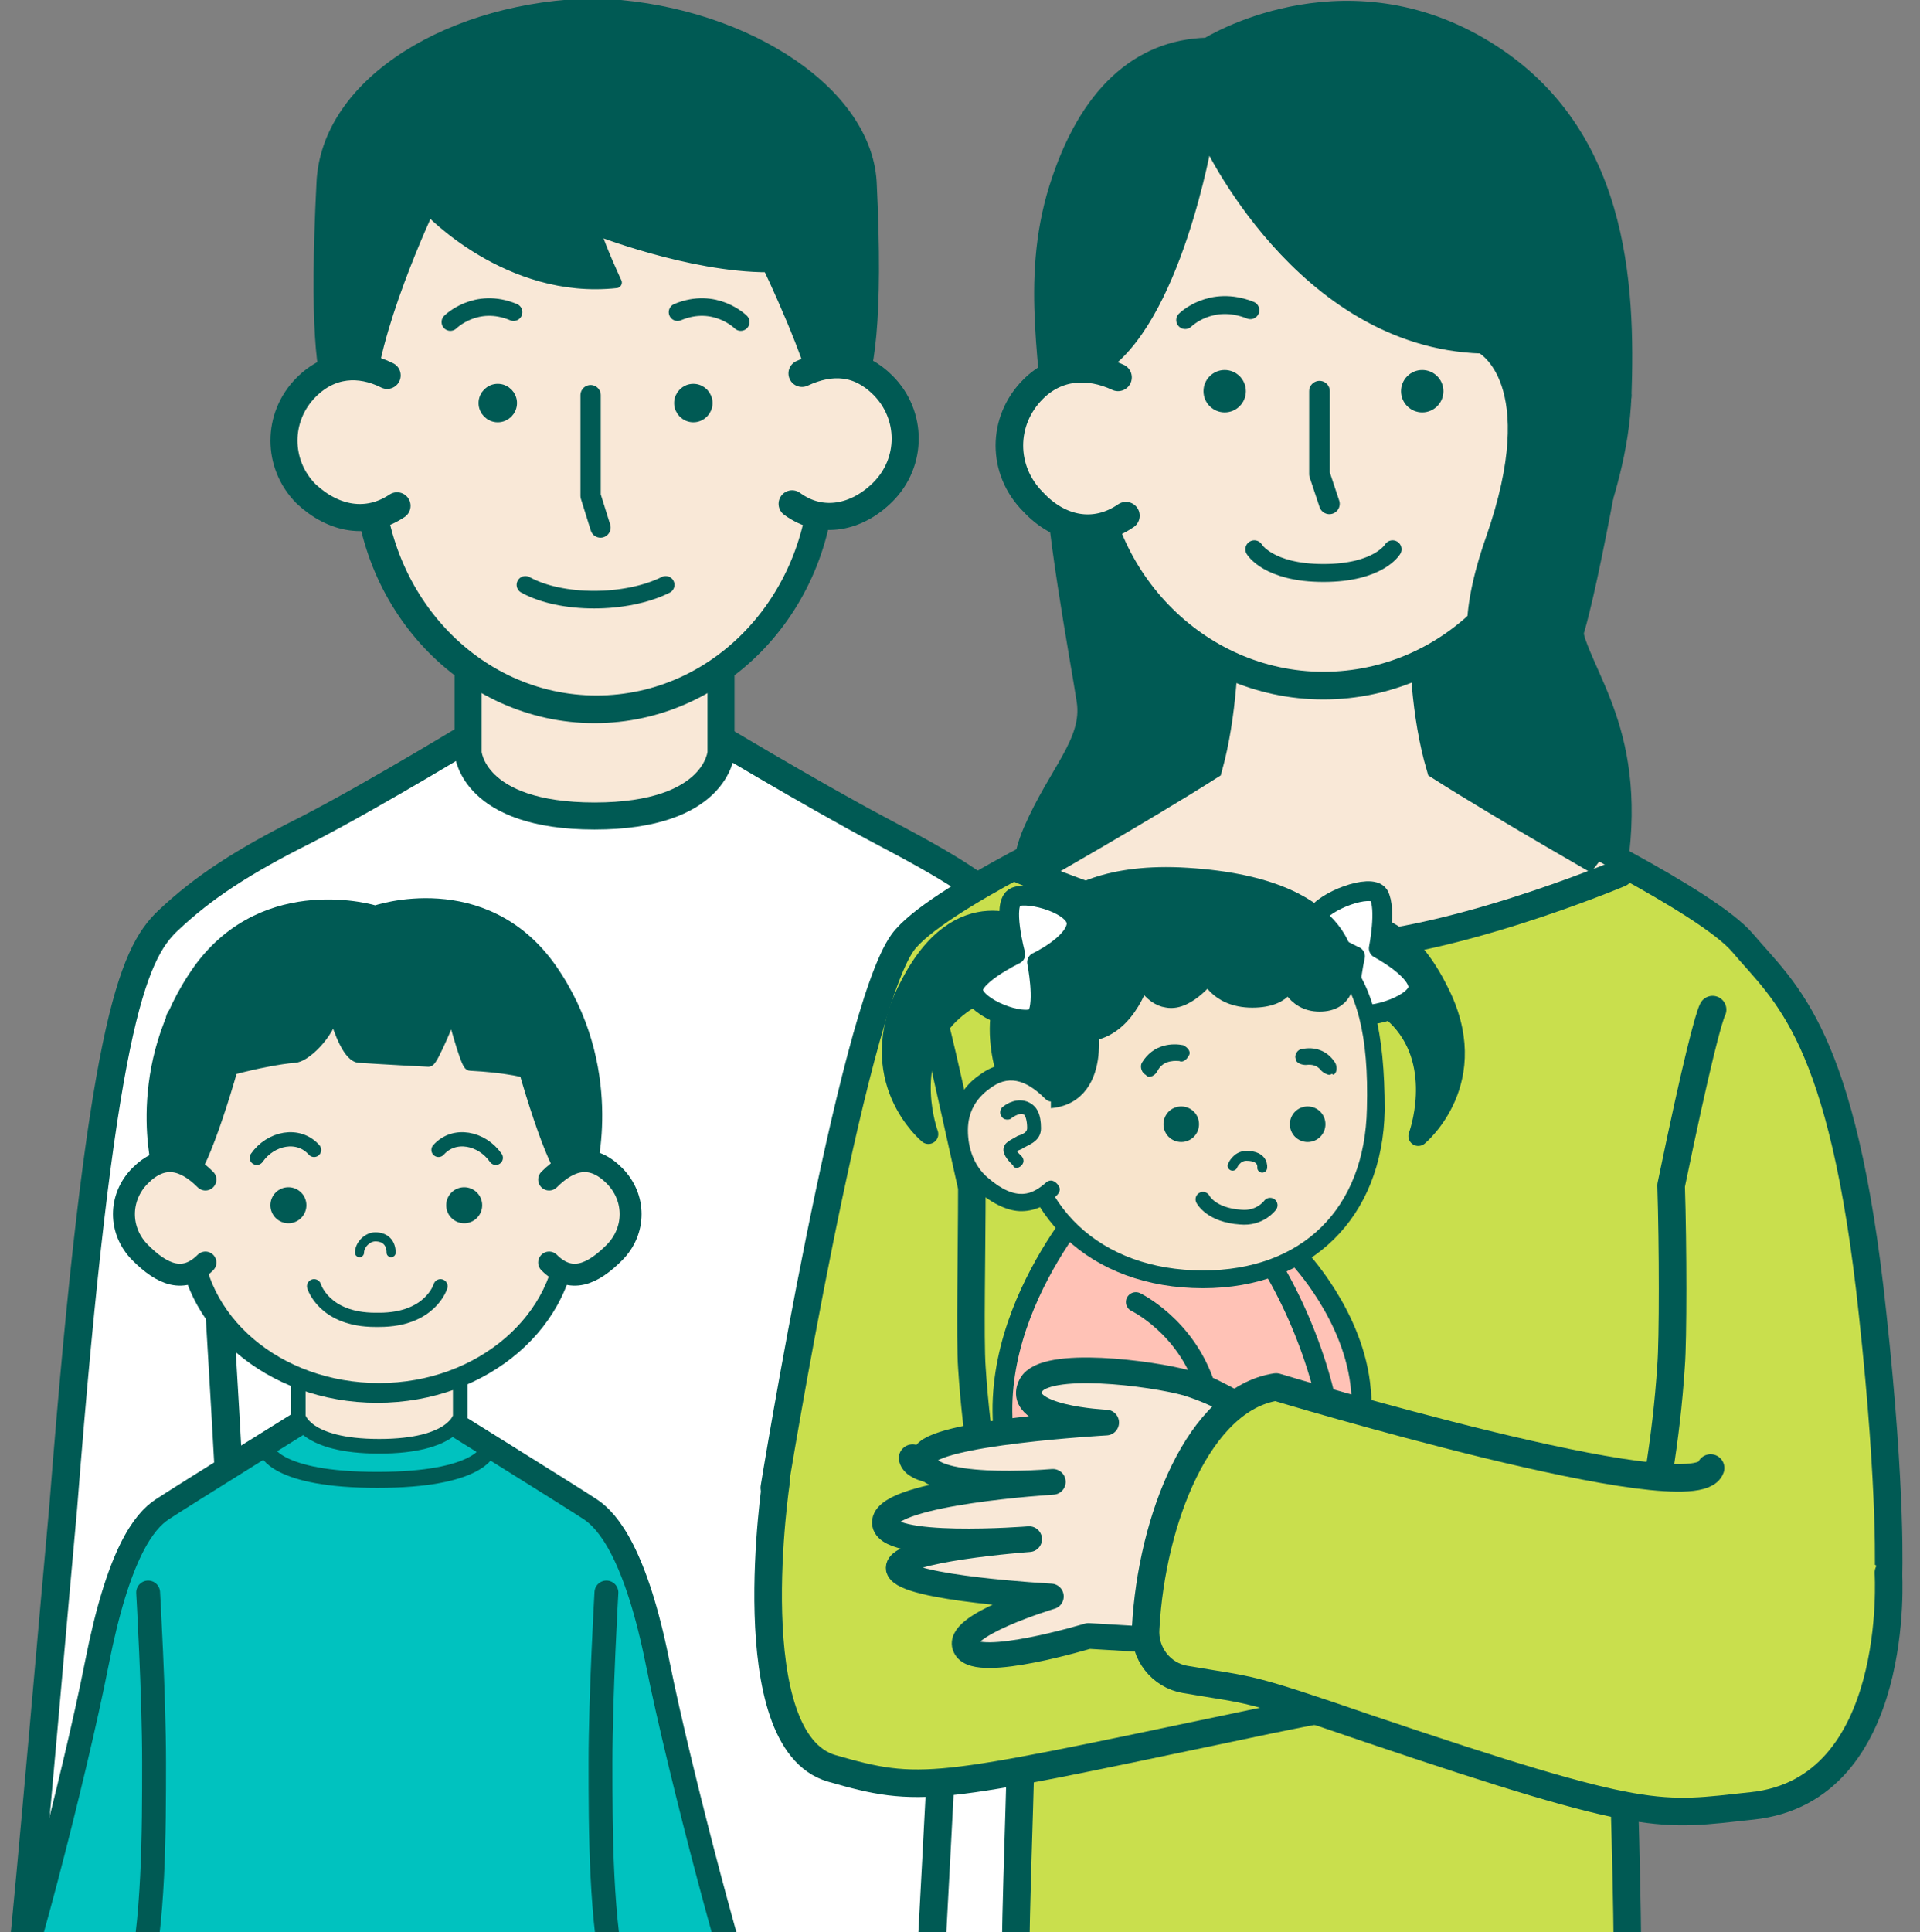 <?xml version="1.0" encoding="utf-8"?>
<!-- Generator: Adobe Illustrator 26.0.1, SVG Export Plug-In . SVG Version: 6.00 Build 0)  -->
<svg version="1.1" id="Layer_1" xmlns="http://www.w3.org/2000/svg" xmlns:xlink="http://www.w3.org/1999/xlink" x="0px" y="0px"
	 viewBox="0 0 97.2 97.8" style="enable-background:new 0 0 97.2 97.8;" xml:space="preserve">
<rect x="0" y="0" width="97.2" height="97.8" fill="#808080" stroke="none"/>
<style type="text/css">
	.st0{clip-path:url(#SVGID_00000129899452126289458910000012694129874841844877_);}
	.st1{fill:#FFFFFF;stroke:#005A54;stroke-width:1.414;stroke-linecap:round;stroke-linejoin:round;stroke-miterlimit:10;}
	.st2{fill:none;stroke:#005A54;stroke-width:1.414;stroke-linecap:round;stroke-linejoin:round;stroke-miterlimit:10;}
	.st3{fill:#F9E8D7;stroke:#005A54;stroke-width:1.369;stroke-miterlimit:10;}
	.st4{fill:#F9E8D7;}
	.st5{fill:#005A54;}
	.st6{fill:#005A54;stroke:#005A54;stroke-width:0.746;stroke-linecap:round;stroke-linejoin:round;stroke-miterlimit:10;}
	.st7{fill:none;stroke:#005A54;stroke-width:1.027;stroke-linecap:round;stroke-linejoin:round;stroke-miterlimit:10;}
	.st8{fill:none;stroke:#005A54;stroke-width:0.89;stroke-linecap:round;stroke-linejoin:round;stroke-miterlimit:10;}
	.st9{fill:#005A54;stroke:#005A54;stroke-width:0.562;stroke-linecap:round;stroke-linejoin:round;stroke-miterlimit:10;}
	.st10{fill:#F9E8D7;stroke:#005A54;stroke-width:1.369;stroke-linecap:round;stroke-linejoin:round;stroke-miterlimit:10;}
	.st11{fill:#F9E8D7;stroke:#005A54;stroke-width:1.208;stroke-linecap:round;stroke-linejoin:round;stroke-miterlimit:10;}
	.st12{fill:none;stroke:#005A54;stroke-width:0.632;stroke-linecap:round;stroke-linejoin:round;stroke-miterlimit:10;}
	.st13{fill:#00C2BF;stroke:#005A54;stroke-width:1.208;stroke-linecap:round;stroke-linejoin:round;stroke-miterlimit:10;}
	.st14{fill:#005A54;stroke:#005A54;stroke-width:0.537;stroke-linecap:round;stroke-linejoin:round;stroke-miterlimit:10;}
	.st15{fill:#F9E8D7;stroke:#005A54;stroke-width:0.74;stroke-linecap:round;stroke-linejoin:round;stroke-miterlimit:10;}
	.st16{fill:#005A54;stroke:#005A54;stroke-width:0.585;stroke-linecap:round;stroke-linejoin:round;stroke-miterlimit:10;}
	.st17{fill:#F9E8D7;stroke:#005A54;stroke-width:1.109;stroke-linecap:round;stroke-linejoin:round;stroke-miterlimit:10;}
	.st18{fill:#005A54;stroke:#005A54;stroke-width:0.222;stroke-linecap:round;stroke-linejoin:round;stroke-miterlimit:10;}
	.st19{fill:none;stroke:#005A54;stroke-width:0.46;stroke-linecap:round;stroke-linejoin:round;stroke-miterlimit:10;}
	.st20{fill:none;stroke:#005A54;stroke-width:0.721;stroke-linecap:round;stroke-linejoin:round;stroke-miterlimit:10;}
	.st21{fill:none;stroke:#005A54;stroke-width:0.81;stroke-linecap:round;stroke-linejoin:round;stroke-miterlimit:10;}
	.st22{fill:#005A54;stroke:#005A54;stroke-width:0.585;stroke-linecap:round;stroke-linejoin:round;stroke-miterlimit:10;}
	.st23{fill:#C9DF4D;stroke:#005A54;stroke-width:1.395;stroke-linecap:round;stroke-linejoin:round;stroke-miterlimit:10;}
	.st24{fill:#F9E8D7;stroke:#005A54;stroke-width:1.395;stroke-miterlimit:10;}
	.st25{fill:#FFC2B6;stroke:#005A54;stroke-linecap:round;stroke-linejoin:round;stroke-miterlimit:10;}
	.st26{fill:#005A54;stroke:#005A54;stroke-linecap:round;stroke-linejoin:round;stroke-miterlimit:10;}
	.st27{fill:#FFFFFF;stroke:#005A54;stroke-linecap:round;stroke-linejoin:round;stroke-miterlimit:10;}
	.st28{fill:#F8E4CC;}
	.st29{fill:none;stroke:#005A54;stroke-width:0.5;stroke-linecap:round;stroke-linejoin:round;stroke-miterlimit:10;}
	.st30{fill:none;stroke:#005A54;stroke-width:0.75;stroke-linecap:round;stroke-linejoin:round;stroke-miterlimit:10;}
	.st31{fill:#F8E4CC;stroke:#005A54;stroke-width:0.75;stroke-linecap:round;stroke-linejoin:round;stroke-miterlimit:10;}
	.st32{fill:#F9E8D7;stroke:#005A54;stroke-width:1.3;stroke-linecap:round;stroke-linejoin:round;stroke-miterlimit:10;}
	.st33{fill:none;stroke:#005A54;stroke-width:0.907;stroke-linecap:round;stroke-linejoin:round;stroke-miterlimit:10;}
	.st34{fill:none;stroke:#005A54;stroke-width:0.644;stroke-linecap:round;stroke-linejoin:round;stroke-miterlimit:10;}
	.st35{fill:none;stroke:#005A54;stroke-width:1.047;stroke-linecap:round;stroke-linejoin:round;stroke-miterlimit:10;}
	.st36{fill:#F9E8D7;stroke:#005A54;stroke-width:1.395;stroke-linecap:round;stroke-linejoin:round;stroke-miterlimit:10;}
</style>
<g>
	<defs>
		<rect id="SVGID_1_" x="-11.1" y="-4.9" width="111.8" height="102.7"/>
	</defs>
	<clipPath id="SVGID_00000093888375077771612450000007816206874368644762_">
		<use xlink:href="#SVGID_1_"  style="overflow:visible;"/>
	</clipPath>
	<g style="clip-path:url(#SVGID_00000093888375077771612450000007816206874368644762_);">
		<g>
			<path class="st1" d="M35.6,36.9c0,0,5.5,3.3,8.9,5.1c3.8,2,5.2,2.9,7,4.6c1.8,1.8,3.4,5.4,5.3,29.7c0.3,4.3,1.6,18.4,2.2,24.1
				H29.5h1H1c0.6-5.7,1.8-19.8,2.2-24.1c1.9-24.3,3.5-28,5.3-29.7c1.8-1.7,3.8-3,7-4.6c3.5-1.8,8.9-5.1,8.9-5.1H35.6z"/>
			<path class="st2" d="M9.1,51.6c0,0,1,5.6,1.8,8.9"/>
			<path class="st2" d="M50.8,51.6c0,0-1,5.6-1.8,8.9"/>
			<path class="st2" d="M10.9,61.9c0,2.7,0.7,9.9,1.9,37.8"/>
			<path class="st2" d="M49,61.9c0,2.2-1.9,37.8-1.9,37.8"/>
		</g>
		<g>
			<path class="st3" d="M36.6,24.8H23.7v13.3c0,0,0.2,3.2,6.4,3.2s6.4-3.2,6.4-3.2V24.8z"/>
			<g>
				<path class="st4" d="M30.1,36c-6.3,0-11.5-5.5-11.5-12.3c0-0.8,0-1.6-0.1-2.5c-0.2-4.5-0.4-10.7,3.1-14.3c1.9-2,4.8-3,8.5-3
					c3.7,0,6.6,1,8.5,3c3.5,3.6,3.3,9.8,3.1,14.3c0,0.9-0.1,1.8-0.1,2.5C41.6,30.4,36.5,36,30.1,36z"/>
				<path class="st5" d="M30.1,4.5C43.2,4.5,41,17.2,41,23.6c0,6.4-4.8,11.6-10.8,11.6c-6,0-10.8-5.2-10.8-11.6
					C19.3,17.2,17.1,4.5,30.1,4.5 M30.1,3.1c-3.9,0-6.9,1.1-9,3.2c-3.7,3.8-3.5,10.2-3.3,14.8c0,0.9,0.1,1.7,0.1,2.5
					c0,7.2,5.5,13,12.2,13c6.7,0,12.2-5.8,12.2-13c0-0.7,0-1.6,0.1-2.5c0.2-4.6,0.4-11-3.3-14.8C37,4.2,34,3.1,30.1,3.1L30.1,3.1z"
					/>
			</g>
			<circle class="st6" cx="25.2" cy="20.4" r="0.6"/>
			<circle class="st6" cx="35.1" cy="20.4" r="0.6"/>
			<polyline class="st7" points="29.9,20 29.9,25.1 30.4,26.7 			"/>
			<path class="st8" d="M26.6,29.6c1.8,1,5.1,1,7.1,0"/>
			<g>
				<path class="st9" d="M41.5,20.4c-0.3-2.1-2.6-6.9-2.6-6.9c-4,0-8.8-1.9-8.8-1.9c0.3,1,1.1,2.7,1.1,2.7c-5.5,0.6-9.5-3.7-9.5-3.7
					s-3,6.4-3,9.8c-1.1,0.2-3.1,3-2.4-11.1c0.2-5.2,6.7-9,13.8-9.1c7.1,0.2,13.7,4.2,14,9C44.8,23.3,42.2,20.6,41.5,20.4"/>
			</g>
			<path class="st8" d="M22.8,16.3c0,0,1.3-1.3,3.2-0.5"/>
			<path class="st8" d="M37.5,16.3c0,0-1.3-1.3-3.2-0.5"/>
			<path class="st10" d="M20.1,25.6c-1.5,1-3.2,0.7-4.6-0.6c-1.5-1.5-1.5-3.9,0-5.4c1.2-1.2,2.7-1.3,4.1-0.6"/>
			<path class="st10" d="M40.1,25.5c1.5,1.1,3.3,0.7,4.6-0.6c1.5-1.5,1.5-3.9,0-5.4c-1.2-1.2-2.6-1.3-4.1-0.6"/>
		</g>
	</g>
	<g style="clip-path:url(#SVGID_00000093888375077771612450000007816206874368644762_);">
		<g>
			<path class="st11" d="M1,104.1c0,0-2,3.8-4,5.2s0.1,2.8,1.2,1.5c0,0-1.3,2.6-1.5,3.2c-0.3,1.5,2.6,2.7,5.8,0.4
				c1.5-1,2.5-5,2.2-8.6C4.3,102.4,1,104.1,1,104.1z"/>
			<path class="st12" d="M-1,112.1c0,0-1.2,3.1-1.7,3.2"/>
			<path class="st12" d="M0.5,112.4c0,0-1.2,3.1-1.7,3.2"/>
			<path class="st12" d="M1.9,112.4c0,0-0.9,3.1-1.4,3.2"/>
		</g>
		<g>
			<path class="st11" d="M37.2,104.1c0,0,2,3.8,4,5.2c2,1.4-0.1,2.8-1.2,1.5c0,0,1.3,2.6,1.5,3.2c0.3,1.5-2.6,2.7-5.8,0.4
				c-1.5-1-2.5-5-2.2-8.6C33.9,102.4,37.2,104.1,37.2,104.1z"/>
			<path class="st12" d="M39.3,112.1c0,0,1.2,3.1,1.7,3.2"/>
			<path class="st12" d="M37.8,112.4c0,0,1.2,3.1,1.7,3.2"/>
			<path class="st12" d="M36.4,112.4c0,0,0.9,3.1,1.4,3.2"/>
		</g>
		<path class="st13" d="M32.5,107.8c2.8-0.2,4.1-1.5,5.1-2.1s1.1-2.5,0.5-3.4c-0.6-0.9-3.7-12.6-4.8-18.1c-1.1-5.5-2.5-7.2-3.4-7.8
			s-8.3-5.2-8.3-5.2h-5.1c0,0-7.4,4.6-8.3,5.2S6,78.6,4.9,84.2s-4.1,17.2-4.8,18.1c-0.6,0.9-0.5,2.8,0.5,3.4s2.5,1.2,5.1,2.1H32.5z"
			/>
		<path class="st14" d="M29.9,59.3c0,0,1.5-5.3-2-10.3c-3.4-4.8-8.9-2.9-8.9-2.9s-5.5-1.7-8.9,2.9C6.5,54,8,59.3,8,59.3H29.9z"/>
		<path class="st15" d="M23.2,63.6h-8.1v8.1c0,0,0.3,1.5,4.1,1.5s4.1-1.5,4.1-1.5V63.6z"/>
		<g>
			<path class="st4" d="M19.1,70.5c-5.3,0-9.5-3.7-9.5-8.2c0-8.8,1.1-12.1,4.2-12.1c0.8,0,1.6,0.2,2.4,0.4c0.9,0.2,1.9,0.5,2.9,0.5
				s2-0.2,2.9-0.5c0.9-0.2,1.7-0.4,2.4-0.4c3.1,0,4.2,3.3,4.2,12.1C28.7,66.8,24.4,70.5,19.1,70.5z"/>
			<path class="st5" d="M24.5,50.7c2.2,0,3.7,1.9,3.7,11.6c0,4.2-4,7.7-9,7.7s-9-3.4-9-7.7c0-9.7,1.4-11.6,3.7-11.6
				c1.5,0,3.3,0.9,5.3,0.9C21.1,51.5,23,50.7,24.5,50.7 M24.5,49.6L24.5,49.6c-0.8,0-1.7,0.2-2.5,0.4c-0.9,0.2-1.9,0.5-2.8,0.5
				c-0.9,0-1.9-0.2-2.8-0.5c-0.9-0.2-1.7-0.4-2.5-0.4C10.3,49.6,9,53,9,62.3c0,4.8,4.5,8.7,10.1,8.7s10.1-3.9,10.1-8.7
				C29.2,53,27.9,49.6,24.5,49.6L24.5,49.6z"/>
		</g>
		<path class="st14" d="M26.7,50.8c-3.4-6.5,2.2,12.7,2.1,7.9"/>
		<path class="st16" d="M27.9,50.4c0.5,2.1,0.9,4.5-0.1,4.2c-1.2-0.4-2.2-0.6-4-0.7c-0.2,0-0.9-2.7-0.9-2.7s-1,2.5-1.2,2.5
			c-2-0.1-3.5-0.2-3.5-0.2c-0.5,0-1-1.2-1.3-2.3c-0.3,1.2-1.5,2.3-2,2.3c0,0-1.6,0.1-4.5,1c-1,0.3-0.6-2.1-0.1-4.2
			C10.4,50.4,18.2,42.9,27.9,50.4z"/>
		<path class="st14" d="M9.5,58.7c-0.1,4.7,5.5-14.5,2.1-7.9"/>
		<path class="st17" d="M10.4,63.9c-1.1,1.1-2.2,0.6-3.3-0.5c-1.1-1.1-1.1-2.8,0-3.9s2.2-0.9,3.3,0.2"/>
		<path class="st17" d="M27.8,63.9c1.1,1.1,2.2,0.6,3.3-0.5c1.1-1.1,1.1-2.8,0-3.9s-2.2-0.9-3.3,0.2"/>
		<circle class="st18" cx="14.6" cy="61" r="0.8"/>
		<circle class="st18" cx="23.5" cy="61" r="0.8"/>
		<path class="st19" d="M19.8,63.4c0-0.5-0.3-0.8-0.8-0.8c-0.4,0-0.8,0.4-0.8,0.8"/>
		<path class="st20" d="M22.3,65.1c0,0-0.5,1.7-3.1,1.7H19c-2.6,0-3.1-1.7-3.1-1.7"/>
		<path class="st20" d="M15.9,58.2c-0.8-0.9-2.2-0.6-2.9,0.4"/>
		<path class="st20" d="M22.2,58.2c0.8-0.9,2.2-0.6,2.9,0.4"/>
		<path class="st13" d="M30.7,80.6c0,0-0.3,5.2-0.3,8.6c0,3.4,0,8.1,0.8,11.4c0.8,3.2,2.8,9.5,3.2,10.7c0,0-5.1,8.2-15.3,8.1
			c-10.2,0-15.3-8.1-15.3-8.1c0.5-1.2,2.5-7.5,3.2-10.7c0.8-3.2,0.8-8,0.8-11.4c0-3.4-0.3-8.6-0.3-8.6"/>
		<path class="st21" d="M13.5,73.4c0,0,0.4,1.5,5.6,1.5s5.6-1.5,5.6-1.5"/>
	</g>
	<g style="clip-path:url(#SVGID_00000093888375077771612450000007816206874368644762_);">
		<g>
			<path class="st22" d="M82.3,20c-0.2,5.7-3.3,9.7-2.3,12.5s3.8,6.3,1.3,15s-29.2,0-29.2,0s-1.3-2.5,0-5.5s3-4.5,2.7-6.5
				c-0.3-2-1.7-9.3-1.7-13"/>
			<path class="st23" d="M95.6,79.9c0,0,0.2-4.2-0.8-13.4c-1.5-14.2-4.4-16.2-6.6-18.8c-1.8-2.1-10.3-6.2-10.3-6.2H66.9h-0.7H56
				c0,0-8.7,4-10.3,6.2c-2.6,3.6-6.5,27.6-6.5,27.6"/>
			<path class="st24" d="M72.9,38.8c-1.5-5.1-0.6-12.4-0.6-12.4H61.8c0,0,0.8,7.3-0.6,12.4c-3.3,2.1-9.1,5.4-9.1,5.4S61,48,67,48
				s15-3.8,15-3.8S76.2,40.9,72.9,38.8z"/>
			<path class="st23" d="M47.1,51.2c0.2,0.3,0.7,2.6,2.1,8.9c0,3.1-0.1,7.7,0,9.1c0.5,7.8,2.5,12.7,2.5,17.4c0,3.5-0.3,9.5-0.3,13.8
				h31C82.4,96,82.2,90,82.1,86.5c0-4.7,2-9.6,2.5-17.4c0.1-1.3,0.1-6,0-9.1c1.3-6.3,1.9-8.5,2.1-8.9"/>
			<g>
				<path class="st25" d="M65.7,63.6c0,0,2.9,3,3.2,6.8c0.4,3.9-2.1,4.4-2.1,4.4l-3.7-9C63.2,65.8,64.3,62.6,65.7,63.6z"/>
				<path class="st25" d="M55.5,81.7c3.3,2.9,9.1,2,10,1.6c0,0,2.8,0.2,5.1-0.8c0.2,0.2,0.5,0.3,0.8,0.5c2.1,0.8,3.1,0.3,4.1-1
					c1-1.3,1.7-4.9,0.5-6.1c-0.4-0.4-2.2-1.2-3.7,1.1c-1.5-1.5-3.4-1.1-3.8-1.5c-2.3-1.7-4.5-2.2-6.1-2.2"/>
				<path class="st26" d="M66.7,47.2c0,0,3.5-2.3,6.1,2.9c2.4,4.6-1,7.4-1,7.4s1.3-3.5-0.9-5.9c-1.9-2-4-1.4-4.5-3
					C66.2,47.7,66.7,47.2,66.7,47.2z"/>
				<path class="st27" d="M68.6,48.4c0,0-0.6,2.6,0.1,2.9c0.7,0.3,3.2-0.5,3.1-1.4s-2-1.9-2-1.9s0.4-2,0-2.7
					c-0.4-0.6-2.8,0.3-3.2,1.1C66.1,47.3,68.6,48.4,68.6,48.4z"/>
				<g>
					<path class="st25" d="M55.6,60.2c0,0-6.4,6.7-4.5,13.9c0,0-4.4,5.5,1.3,9.5c6.1,4.2,10.4,0.1,12.3-3.4c0.8-1.5,2.8-2.3,2.8-6.5
						C67.4,67.6,61.2,55.4,55.6,60.2z"/>
				</g>
				<g>
					<path class="st28" d="M69.7,56.1c-0.1,5.4-3.7,8.6-8.7,8.6s-9.2-3.2-9.2-8.6s1.4-9.9,9.2-9.9C68,46.3,69.8,49.7,69.7,56.1z"/>
					<path class="st5" d="M60.9,65.2c-5.7,0-9.6-3.7-9.6-9c0-5.1,1.1-10.3,9.6-10.3c3.2,0,5.5,0.7,7,2.2c1.6,1.6,2.2,4.1,2.2,8.1
						l-0.4,0l0.4,0C70,61.6,66.4,65.2,60.9,65.2z M60.9,46.7c-7.7,0-8.7,4.5-8.7,9.4c0,4.9,3.5,8.2,8.7,8.2c5,0,8.2-3.1,8.3-8.2l0,0
						c0.1-3.7-0.5-6-1.9-7.5C66,47.3,63.9,46.7,60.9,46.7z"/>
				</g>
				<g>
					<circle class="st5" cx="59.8" cy="56.9" r="0.6"/>
					<path class="st5" d="M59.8,57.8c-0.5,0-0.9-0.4-0.9-0.9c0-0.5,0.4-0.9,0.9-0.9c0.5,0,0.9,0.4,0.9,0.9
						C60.7,57.4,60.3,57.8,59.8,57.8z M59.8,56.6c-0.2,0-0.3,0.2-0.3,0.3c0,0.2,0.2,0.3,0.3,0.3c0.2,0,0.3-0.2,0.3-0.3
						C60.2,56.8,60,56.6,59.8,56.6z"/>
				</g>
				<g>
					<circle class="st5" cx="66.2" cy="56.9" r="0.6"/>
					<path class="st5" d="M66.2,57.8c-0.5,0-0.9-0.4-0.9-0.9c0-0.5,0.4-0.9,0.9-0.9c0.5,0,0.9,0.4,0.9,0.9
						C67.1,57.4,66.7,57.8,66.2,57.8z M66.2,56.6c-0.2,0-0.3,0.2-0.3,0.3c0,0.2,0.2,0.3,0.3,0.3c0.2,0,0.3-0.2,0.3-0.3
						C66.6,56.8,66.4,56.6,66.2,56.6z"/>
				</g>
				<g>
					<path class="st28" d="M66,53.4c0,0,0.8-0.2,1.2,0.5"/>
					<path class="st5" d="M67.3,54.4c-0.1,0-0.3-0.1-0.4-0.2c-0.3-0.4-0.7-0.3-0.8-0.3c-0.2,0-0.5-0.1-0.5-0.3
						c-0.1-0.2,0.1-0.5,0.3-0.5c0.4-0.1,1.2-0.1,1.7,0.7c0.1,0.2,0.1,0.5-0.1,0.6C67.4,54.3,67.4,54.4,67.3,54.4z"/>
				</g>
				<g>
					<path class="st28" d="M59.8,53.3c0,0-1.1-0.2-1.6,0.7"/>
					<path class="st5" d="M58.2,54.5c-0.1,0-0.1,0-0.2-0.1c-0.2-0.1-0.3-0.4-0.2-0.6c0.6-1,1.6-1,2.1-0.9c0.2,0.1,0.4,0.3,0.3,0.5
						c-0.1,0.2-0.3,0.4-0.5,0.3c-0.1,0-0.8-0.1-1.1,0.5C58.5,54.4,58.3,54.5,58.2,54.5z"/>
				</g>
				<g>
					<path class="st26" d="M57.8,49.3c0,0-0.7,2.7-2.7,2.9c0,0,0.7,4.6-3.8,3.1c0,0-1.8-3.8,0.4-6.4c0,0,0.5-4.8,8-4.5
						c8.7,0.4,8.4,4.7,8.4,4.7c0,0.5,0,1.6-1.3,1.6s-1.6-1.3-1.6-1.3s0,1.1-1.8,1.1c-1.8,0-2.2-1.3-2.2-1.3s-1.1,1.5-2.1,1.3
						C58.3,50.4,57.8,49.3,57.8,49.3z"/>
				</g>
				<g>
					<path class="st28" d="M53.2,60.2c-1.1,1.1-2.3,0.8-3.5-0.3c-1.6-1.4-1.5-3.9,0.2-5.1c1.1-0.8,2.3-0.5,3.3,0.6"/>
					<path class="st5" d="M51.7,61.3c-0.6,0-1.4-0.3-2.3-1.1c-0.9-0.8-1.3-1.9-1.3-3.1c0.1-1.1,0.6-2.1,1.5-2.7
						c1.2-0.9,2.6-0.7,3.9,0.6c0.2,0.2,0.2,0.4,0,0.6c-0.2,0.2-0.4,0.2-0.6,0c-1-1-1.9-1.2-2.8-0.5c-0.7,0.5-1.1,1.2-1.1,2.1
						c0,0.9,0.3,1.8,1,2.4c1.5,1.3,2.3,0.8,2.9,0.3c0.2-0.2,0.4-0.2,0.6,0c0.2,0.2,0.2,0.4,0,0.6C53.1,60.9,52.5,61.3,51.7,61.3z"/>
				</g>
				<g>
					<path class="st28" d="M51,56.3c0,0,1.3-0.9,1.3,0.8c0,0.8-2,0.7-0.8,1.7"/>
					<path class="st5" d="M51.5,59.1c-0.1,0-0.2,0-0.2-0.1c-0.2-0.2-0.5-0.5-0.5-0.8c0-0.4,0.4-0.5,0.7-0.7c0.3-0.1,0.5-0.2,0.5-0.4
						c0-0.4-0.1-0.7-0.2-0.7c-0.1-0.1-0.5,0.1-0.6,0.2c-0.1,0.1-0.4,0.1-0.5-0.1c-0.1-0.1-0.1-0.4,0.1-0.5c0.1-0.1,0.7-0.5,1.3-0.2
						c0.4,0.2,0.6,0.6,0.6,1.3c0,0.6-0.5,0.8-0.9,1c-0.1,0.1-0.3,0.1-0.3,0.2c0,0,0.1,0.1,0.2,0.2c0.1,0.1,0.2,0.3,0,0.5
						C51.7,59,51.6,59.1,51.5,59.1z"/>
				</g>
				<path class="st29" d="M62.4,59c0,0,0.2-0.5,0.7-0.5c0.9,0,0.8,0.6,0.8,0.6"/>
				<path class="st30" d="M64.3,61c0,0-0.5,0.7-1.5,0.6c-1.5-0.1-1.9-0.9-1.9-0.9"/>
				<path class="st26" d="M52.1,47.1c0,0-3.5-2.3-6.1,2.9c-2.4,4.6,1,7.4,1,7.4s-1.3-3.5,0.9-5.9c1.9-2,4-1.4,4.5-3
					C52.6,47.6,52.1,47.1,52.1,47.1z"/>
				<path class="st27" d="M51.4,48.3c0,0-0.7-2.6,0-2.9c0.7-0.3,3.2,0.4,3.1,1.4s-2,1.9-2,1.9s0.4,2,0,2.7c-0.4,0.6-2.8-0.2-3.2-1.1
					C48.9,49.5,51.4,48.3,51.4,48.3z"/>
				<path class="st25" d="M52.3,83.6c3.3,2.9,9.1,2,10,1.6c0,0,2.8,0.2,5.1-0.8c0.2,0.2,0.5,0.3,0.8,0.5c2.1,0.8,3.1,0.3,4.1-1
					c1-1.3,1.7-4.9,0.5-6.1c-0.4-0.4-2.2-1.2-3.7,1.1c-1.5-1.5-3.4-1.1-3.8-1.5c-2.3-1.7-4.5-2.2-6.1-2.2"/>
				<path class="st31" d="M64.6,72.6c0,0,2-1.2,3-0.7s-0.9,1.3-0.9,1.3s2.1-0.4,2.4,0.4s-1.6,0.8-1.6,0.8s2.2,0,2.1,0.8
					c-0.2,1-2,0.5-2,0.5s2,0.3,1.6,1c-0.5,0.9-2,0-2,0s0.8,0.9,0,1.3c-0.8,0.4-1.8-1.1-1.8-1.1s-2.2-0.1-1.9-1.9
					C63.5,73.3,64.6,72.6,64.6,72.6z"/>
				<path class="st25" d="M53.6,70.4c0,0,1.5,4.6,6.4,4.9c0,0,1.9,0.3,2.9-0.1c0.1-0.1,2.1-1.3,1.7-2.5c-0.4-1.2-3.6-2.6-3.6-2.6
					c-1-3-3.5-4.2-3.5-4.2"/>
			</g>
			<g>
				<path class="st23" d="M39.3,74.9c0,0-2,13.2,2.8,14.6c4.5,1.3,5.2,1.1,20-2c6.6-1.4,6-1.2,9.5-1.3c1.3-0.1,2.3-1.1,2.3-2.3
					c0.4-5.5-1.4-9.2-5.3-12.2c0,0-21.8,4.5-22.4,2.1"/>
			</g>
			<path class="st32" d="M64.6,73c0,0-1-1.9-4.5-3c-1.8-0.5-7.2-1.2-7.9,0.1c-0.9,1.7,3.8,1.9,3.8,1.9s-8.9,0.5-9.2,1.7
				c-0.4,1.9,6.5,1.3,6.5,1.3s-8.3,0.5-8.5,2c-0.2,1.5,7.3,0.9,7.3,0.9s-6.8,0.5-6.6,1.5c0.3,1,7.7,1.4,7.7,1.4s-5,1.5-4.3,2.6
				c0.6,1.1,6.2-0.6,6.2-0.6l8.4,0.5L64.6,73z"/>
			<g>
				<g>
					<path class="st23" d="M95.6,79.6c0,0,0.7,11-6.9,11.8c-4.7,0.5-5.2,0.9-19.4-3.9c-6.4-2.2-5.8-1.9-9.3-2.5
						c-1.2-0.2-2.1-1.3-2-2.6c0.3-5.5,2.7-11.6,6.6-12.2c0,0,21.2,6.4,22,4.1"/>
				</g>
			</g>
		</g>
		<g>
			<path class="st22" d="M53.1,22.5c0-3.7-1.2-8.2,0.3-13c1.5-4.8,4.2-7.2,7.7-7.3c0,0,6.7-4.2,13.9,0c7.2,4.2,7.5,12.2,7.3,17.9
				c0,0-1.9,11.2-2.7,12.7"/>
			<g>
				<path class="st4" d="M67,34.7c-6.5,0-11.8-5.5-11.8-12.2c0-0.5,0-1,0-1.5c-0.1-4.5-0.1-10.7,3.5-14.4c1.9-2,4.7-3,8.3-3
					s6.4,1,8.3,3c3.6,3.7,3.5,9.9,3.5,14.4c0,0.5,0,1.1,0,1.5C78.8,29.2,73.5,34.7,67,34.7z"/>
				<path class="st5" d="M67,4.3c12.3,0,11.1,11.8,11.1,18.2c0,6.4-5,11.5-11.1,11.5s-11.1-5.2-11.1-11.5C55.9,16.1,54.8,4.3,67,4.3
					 M67,2.9c-3.8,0-6.8,1.1-8.8,3.2C54.4,10,54.5,16.3,54.5,21c0,0.5,0,1,0,1.5c0,7.1,5.6,12.9,12.5,12.9s12.5-5.8,12.5-12.9
					c0-0.5,0-1,0-1.5c0.1-4.6,0.1-11-3.7-14.9C73.8,4,70.8,2.9,67,2.9L67,2.9z"/>
			</g>
			<path class="st22" d="M77,35.5c0,0-4.3-0.2-1.5-8.2c2.8-8-0.5-9.7-0.5-9.7C65.8,17.3,61.1,7,61.1,7s-1.6,9.4-5.5,11.7
				c0,0-1.6-8.4,1.7-12S71.8,0.1,77,7.3C82.1,14.5,77,35.5,77,35.5z"/>
			<g>
				<circle class="st6" cx="62" cy="19.8" r="0.7"/>
				<circle class="st6" cx="72" cy="19.8" r="0.7"/>
			</g>
			<path class="st33" d="M60,16.2c0,0,1.3-1.3,3.3-0.5"/>
			<path class="st34" d="M74.2,15.3c0,0-1.3-1.3-3.3-0.5"/>
			<polyline class="st35" points="66.8,19.8 66.8,24 67.3,25.5 			"/>
			<path class="st33" d="M70.5,27.8c0,0-0.7,1.2-3.5,1.2c-2.8,0-3.5-1.2-3.5-1.2"/>
			<path class="st36" d="M57,26.1c-1.6,1.1-3.4,0.7-4.7-0.7c-1.6-1.6-1.6-4.1,0-5.7c1.2-1.2,2.8-1.3,4.3-0.6"/>
		</g>
	</g>
</g>
</svg>

